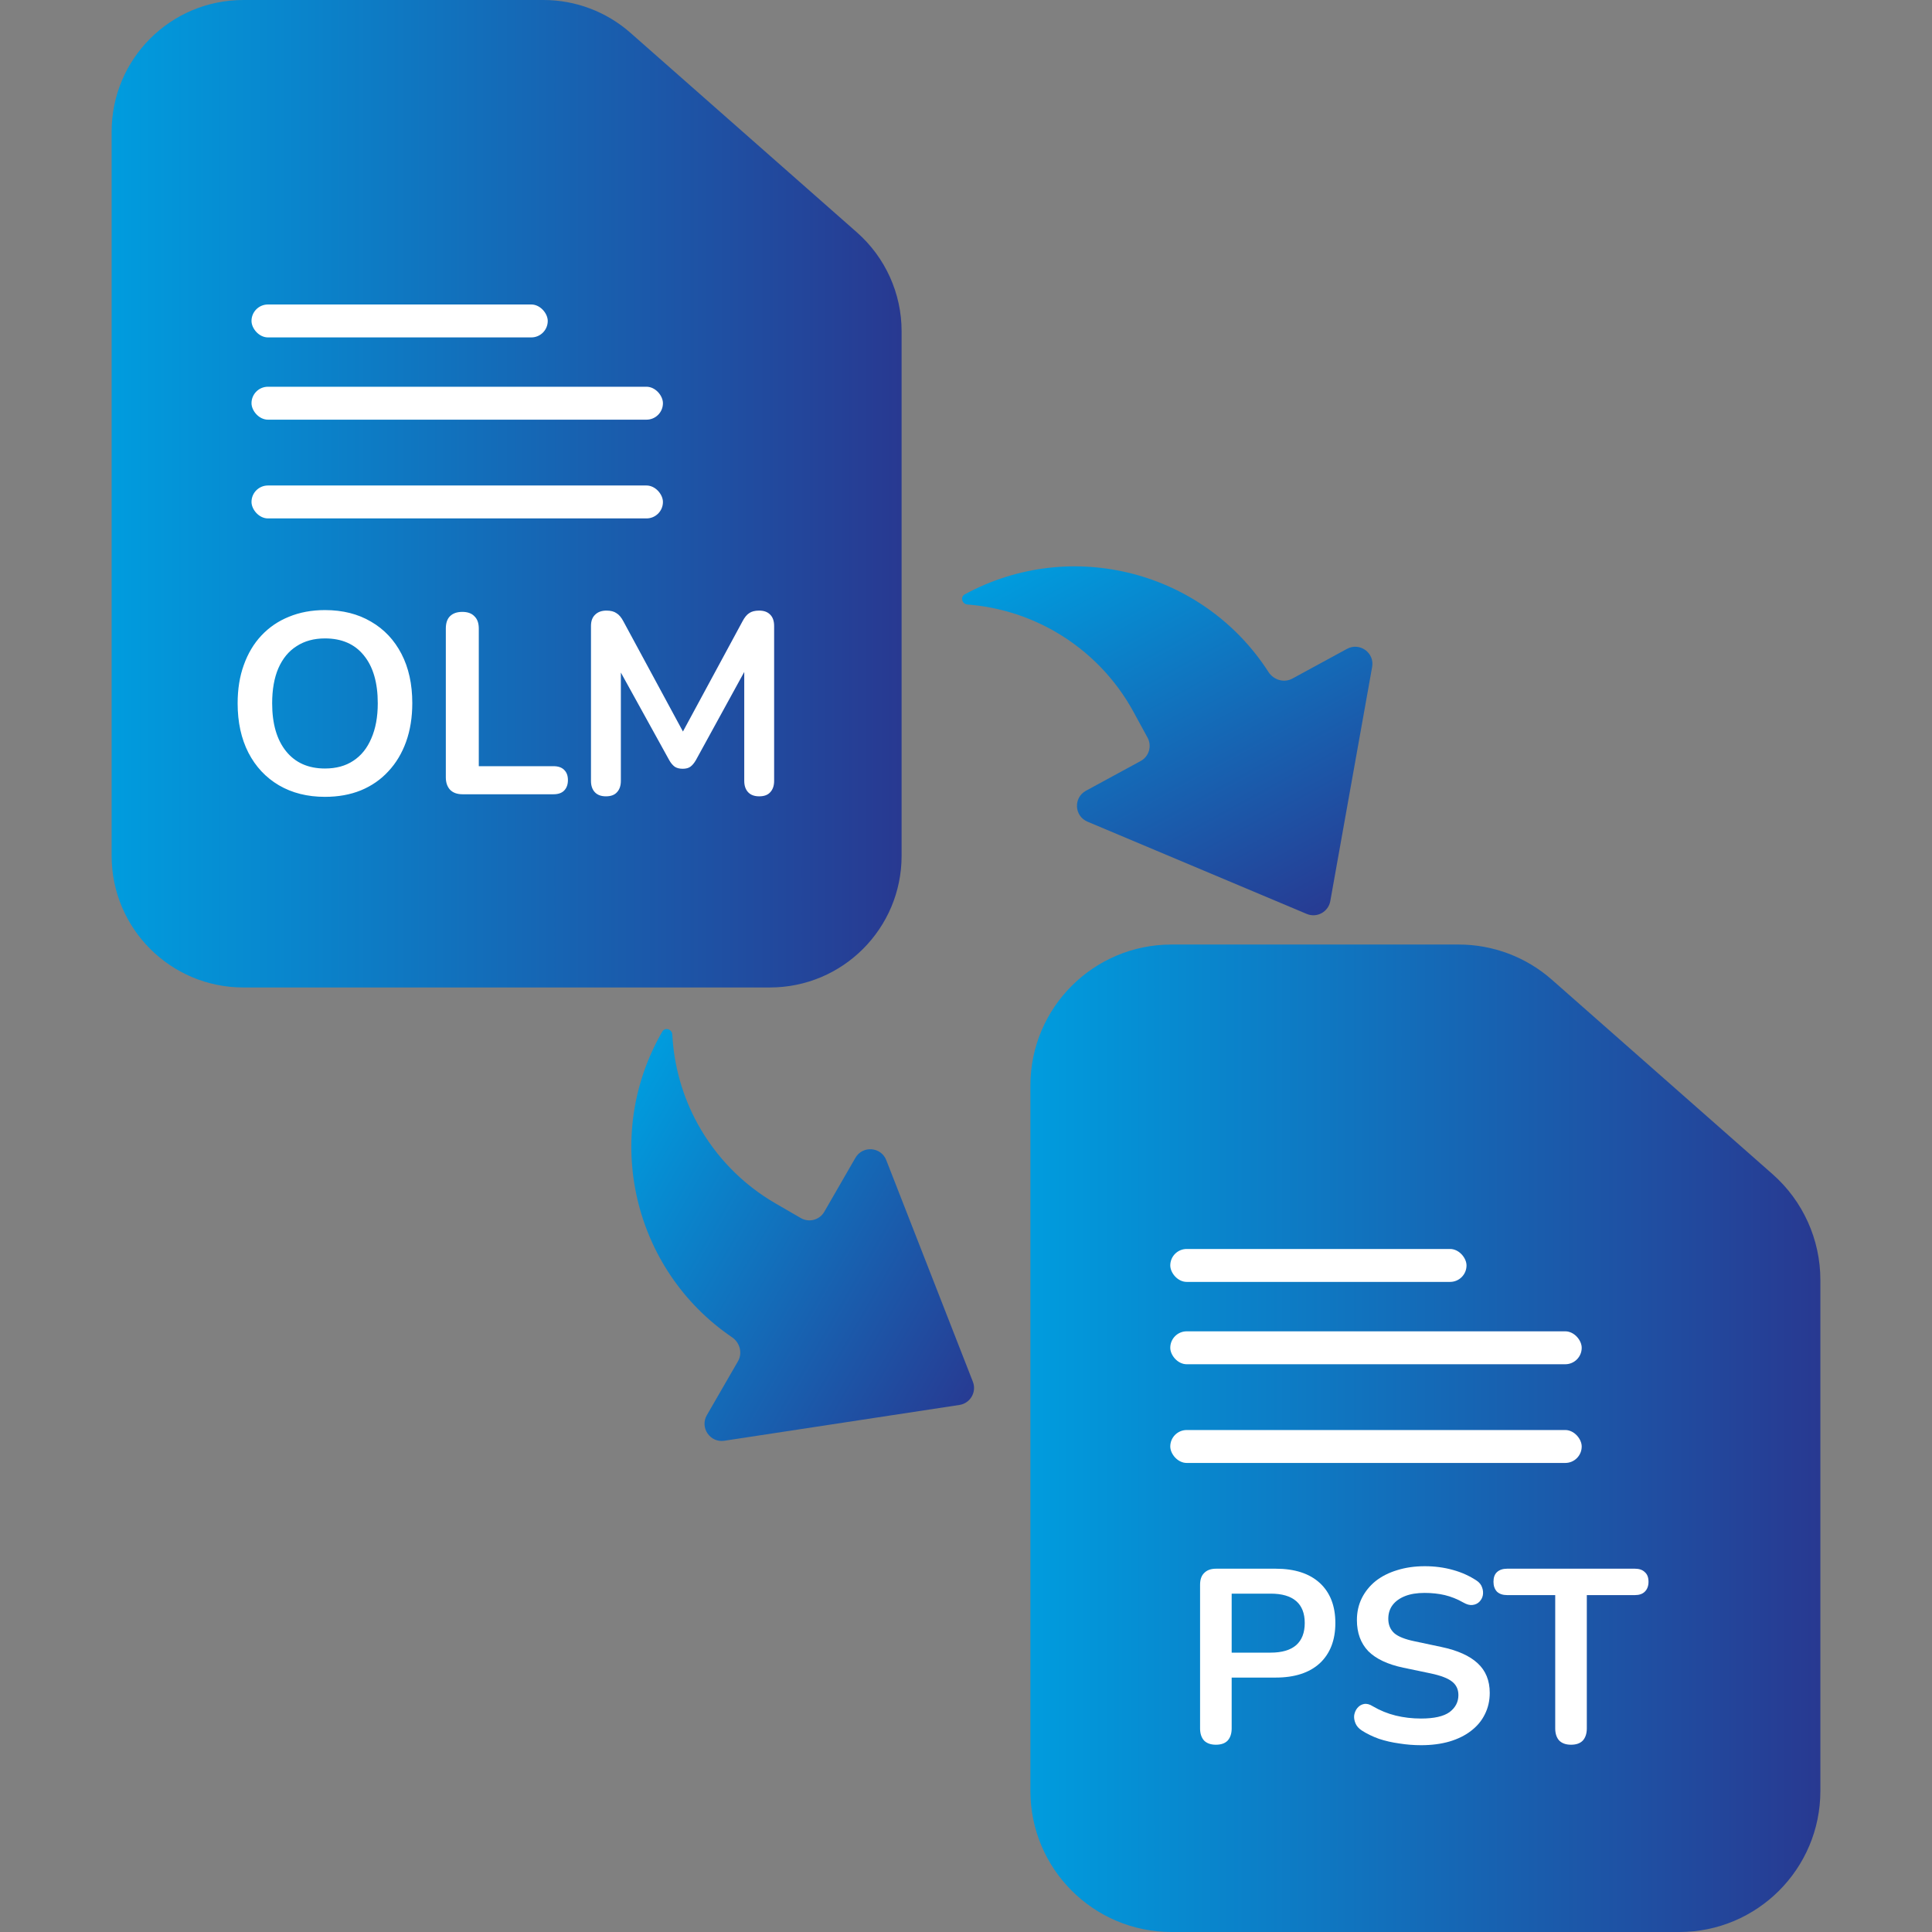 <svg width="45" height="45" viewBox="0 0 45 45" fill="none" xmlns="http://www.w3.org/2000/svg">
<rect x="0" y="0" width="45" height="45" fill="#808080" stroke="none"/>
<path fill-rule="evenodd" clip-rule="evenodd" d="M36.148 22.821C35.548 22.292 34.776 22 33.976 22H27.286C25.471 22 24 23.471 24 25.286V41.714C24 43.529 25.471 45 27.286 45H39.114C40.929 45 42.4 43.529 42.4 41.714V29.814C42.4 28.871 41.995 27.973 41.287 27.349L36.148 22.821Z" fill="url(#paint0_linear_545_386)"/>
<path d="M36.592 40.638C36.473 40.638 36.381 40.605 36.316 40.54C36.255 40.471 36.224 40.377 36.224 40.258V37.153H35.103C35.003 37.153 34.924 37.126 34.867 37.073C34.813 37.015 34.786 36.938 34.786 36.843C34.786 36.743 34.813 36.668 34.867 36.618C34.924 36.565 35.003 36.538 35.103 36.538H38.081C38.181 36.538 38.258 36.565 38.311 36.618C38.369 36.668 38.397 36.743 38.397 36.843C38.397 36.938 38.369 37.015 38.311 37.073C38.258 37.126 38.181 37.153 38.081 37.153H36.96V40.258C36.96 40.377 36.929 40.471 36.868 40.54C36.806 40.605 36.715 40.638 36.592 40.638Z" fill="white"/>
<path d="M33.1 40.649C32.932 40.649 32.763 40.636 32.594 40.609C32.426 40.586 32.267 40.55 32.117 40.5C31.968 40.446 31.833 40.381 31.715 40.304C31.646 40.258 31.598 40.203 31.571 40.138C31.544 40.072 31.534 40.009 31.542 39.948C31.554 39.883 31.578 39.827 31.617 39.781C31.659 39.731 31.711 39.7 31.772 39.689C31.833 39.678 31.901 39.695 31.973 39.741C32.142 39.84 32.32 39.913 32.508 39.959C32.696 40.005 32.893 40.028 33.1 40.028C33.403 40.028 33.624 39.978 33.762 39.879C33.9 39.775 33.969 39.643 33.969 39.482C33.969 39.348 33.919 39.242 33.819 39.166C33.723 39.089 33.556 39.026 33.319 38.976L32.686 38.844C32.322 38.767 32.05 38.639 31.87 38.459C31.694 38.275 31.605 38.033 31.605 37.734C31.605 37.546 31.644 37.376 31.72 37.222C31.797 37.069 31.904 36.937 32.042 36.825C32.184 36.714 32.351 36.63 32.543 36.572C32.738 36.511 32.953 36.48 33.187 36.48C33.417 36.48 33.635 36.509 33.842 36.567C34.049 36.624 34.235 36.709 34.4 36.82C34.461 36.862 34.501 36.914 34.521 36.975C34.544 37.036 34.549 37.098 34.538 37.159C34.526 37.217 34.499 37.266 34.457 37.309C34.415 37.351 34.361 37.376 34.296 37.383C34.235 37.391 34.164 37.372 34.084 37.326C33.942 37.245 33.798 37.188 33.652 37.153C33.507 37.119 33.349 37.102 33.181 37.102C33.005 37.102 32.853 37.126 32.727 37.176C32.6 37.226 32.502 37.297 32.433 37.389C32.368 37.477 32.336 37.583 32.336 37.705C32.336 37.843 32.382 37.954 32.474 38.039C32.566 38.119 32.723 38.182 32.945 38.228L33.572 38.361C33.951 38.441 34.233 38.568 34.417 38.74C34.605 38.913 34.699 39.143 34.699 39.43C34.699 39.614 34.66 39.781 34.584 39.931C34.511 40.08 34.404 40.208 34.262 40.316C34.124 40.423 33.957 40.505 33.762 40.563C33.566 40.62 33.346 40.649 33.1 40.649Z" fill="white"/>
<path d="M28.32 40.638C28.201 40.638 28.109 40.605 28.044 40.54C27.983 40.471 27.952 40.377 27.952 40.258V36.912C27.952 36.789 27.985 36.697 28.05 36.636C28.115 36.57 28.207 36.538 28.326 36.538H29.712C30.156 36.538 30.499 36.649 30.741 36.871C30.982 37.094 31.103 37.404 31.103 37.803C31.103 38.202 30.982 38.514 30.741 38.74C30.499 38.962 30.156 39.074 29.712 39.074H28.688V40.258C28.688 40.377 28.657 40.471 28.596 40.54C28.535 40.605 28.443 40.638 28.32 40.638ZM28.688 38.493H29.597C29.857 38.493 30.055 38.435 30.189 38.32C30.323 38.202 30.39 38.029 30.39 37.803C30.39 37.577 30.323 37.406 30.189 37.291C30.055 37.176 29.857 37.119 29.597 37.119H28.688V38.493Z" fill="white"/>
<rect x="27.258" y="29.091" width="6.9" height="0.767" rx="0.383" fill="white"/>
<rect x="27.258" y="31.009" width="9.583" height="0.767" rx="0.383" fill="white"/>
<rect x="27.258" y="33.308" width="9.583" height="0.767" rx="0.383" fill="white"/>
<path fill-rule="evenodd" clip-rule="evenodd" d="M14.686 0.766C14.126 0.272 13.405 0 12.659 0H5.667C3.973 0 2.6 1.373 2.6 3.067V19.933C2.6 21.627 3.973 23 5.667 23H17.933C19.627 23 21 21.627 21 19.933V7.715C21 6.835 20.622 5.997 19.961 5.414L14.686 0.766Z" fill="url(#paint1_linear_545_386)"/>
<path d="M7.569 18.56C7.161 18.56 6.803 18.47 6.495 18.29C6.191 18.11 5.955 17.858 5.787 17.534C5.619 17.206 5.535 16.822 5.535 16.382C5.535 16.05 5.583 15.752 5.679 15.488C5.775 15.22 5.911 14.992 6.087 14.804C6.267 14.612 6.481 14.466 6.729 14.366C6.981 14.262 7.261 14.21 7.569 14.21C7.981 14.21 8.339 14.3 8.643 14.48C8.947 14.656 9.183 14.906 9.351 15.23C9.519 15.554 9.603 15.936 9.603 16.376C9.603 16.708 9.555 17.008 9.459 17.276C9.363 17.544 9.225 17.774 9.045 17.966C8.869 18.158 8.655 18.306 8.403 18.41C8.155 18.51 7.877 18.56 7.569 18.56ZM7.569 17.9C7.829 17.9 8.049 17.84 8.229 17.72C8.413 17.6 8.553 17.426 8.649 17.198C8.749 16.97 8.799 16.698 8.799 16.382C8.799 15.902 8.691 15.53 8.475 15.266C8.263 15.002 7.961 14.87 7.569 14.87C7.313 14.87 7.093 14.93 6.909 15.05C6.725 15.166 6.583 15.338 6.483 15.566C6.387 15.79 6.339 16.062 6.339 16.382C6.339 16.858 6.447 17.23 6.663 17.498C6.879 17.766 7.181 17.9 7.569 17.9ZM10.774 18.5C10.65 18.5 10.554 18.466 10.486 18.398C10.418 18.326 10.384 18.228 10.384 18.104V14.642C10.384 14.514 10.416 14.418 10.48 14.354C10.548 14.286 10.644 14.252 10.768 14.252C10.892 14.252 10.986 14.286 11.05 14.354C11.118 14.418 11.152 14.514 11.152 14.642V17.846H12.892C13 17.846 13.082 17.874 13.138 17.93C13.198 17.986 13.228 18.066 13.228 18.17C13.228 18.274 13.198 18.356 13.138 18.416C13.082 18.472 13 18.5 12.892 18.5H10.774ZM14.113 18.548C14.001 18.548 13.915 18.516 13.855 18.452C13.795 18.388 13.765 18.3 13.765 18.188V14.582C13.765 14.466 13.797 14.378 13.861 14.318C13.925 14.254 14.013 14.222 14.125 14.222C14.225 14.222 14.303 14.242 14.359 14.282C14.419 14.318 14.473 14.382 14.521 14.474L16.003 17.216H15.811L17.293 14.474C17.341 14.382 17.393 14.318 17.449 14.282C17.505 14.242 17.583 14.222 17.683 14.222C17.795 14.222 17.881 14.254 17.941 14.318C18.001 14.378 18.031 14.466 18.031 14.582V18.188C18.031 18.3 18.001 18.388 17.941 18.452C17.885 18.516 17.799 18.548 17.683 18.548C17.571 18.548 17.485 18.516 17.425 18.452C17.365 18.388 17.335 18.3 17.335 18.188V15.41H17.467L16.207 17.708C16.167 17.776 16.125 17.826 16.081 17.858C16.037 17.89 15.977 17.906 15.901 17.906C15.825 17.906 15.763 17.89 15.715 17.858C15.667 17.822 15.625 17.772 15.589 17.708L14.317 15.404H14.461V18.188C14.461 18.3 14.431 18.388 14.371 18.452C14.315 18.516 14.229 18.548 14.113 18.548Z" fill="white"/>
<rect x="5.858" y="7.092" width="6.9" height="0.767" rx="0.383" fill="white"/>
<rect x="5.858" y="9.008" width="9.583" height="0.767" rx="0.383" fill="white"/>
<rect x="5.858" y="11.308" width="9.583" height="0.767" rx="0.383" fill="white"/>
<path d="M26.569 17.725C26.763 17.619 26.834 17.377 26.729 17.182L26.407 16.591C25.988 15.817 25.364 15.173 24.604 14.728C23.97 14.357 23.262 14.136 22.533 14.08C22.407 14.07 22.36 13.904 22.471 13.844V13.844C24.957 12.493 28.04 13.31 29.545 15.652C29.665 15.838 29.907 15.911 30.101 15.806L31.375 15.113C31.67 14.953 32.019 15.204 31.96 15.534L30.985 20.988C30.94 21.241 30.672 21.386 30.436 21.287L25.329 19.138C25.02 19.008 24.999 18.578 25.294 18.418L26.569 17.725Z" fill="url(#paint2_linear_545_386)"/>
<path d="M19.199 28.225C19.089 28.416 18.844 28.481 18.653 28.371L18.07 28.034C17.307 27.594 16.679 26.954 16.254 26.184C15.899 25.54 15.697 24.826 15.659 24.096C15.653 23.97 15.488 23.919 15.425 24.029V24.029C14.01 26.479 14.747 29.581 17.05 31.147C17.233 31.271 17.299 31.515 17.189 31.706L16.464 32.962C16.296 33.253 16.539 33.608 16.87 33.558L22.347 32.724C22.601 32.685 22.753 32.422 22.66 32.183L20.643 27.022C20.521 26.71 20.092 26.677 19.924 26.968L19.199 28.225Z" fill="url(#paint3_linear_545_386)"/>
<defs>
<linearGradient id="paint0_linear_545_386" x1="24" y1="33.5" x2="42.4" y2="33.5" gradientUnits="userSpaceOnUse">
<stop stop-color="#009CDE"/>
<stop offset="1" stop-color="#283991"/>
</linearGradient>
<linearGradient id="paint1_linear_545_386" x1="2.6" y1="11.5" x2="21" y2="11.5" gradientUnits="userSpaceOnUse">
<stop stop-color="#009CDE"/>
<stop offset="1" stop-color="#283991"/>
</linearGradient>
<linearGradient id="paint2_linear_545_386" x1="25.772" y1="12.05" x2="30.897" y2="21.48" gradientUnits="userSpaceOnUse">
<stop stop-color="#009CDE"/>
<stop offset="1" stop-color="#283991"/>
</linearGradient>
<linearGradient id="paint3_linear_545_386" x1="13.546" y1="27.282" x2="22.842" y2="32.648" gradientUnits="userSpaceOnUse">
<stop stop-color="#009CDE"/>
<stop offset="1" stop-color="#283991"/>
</linearGradient>
</defs>
</svg>
